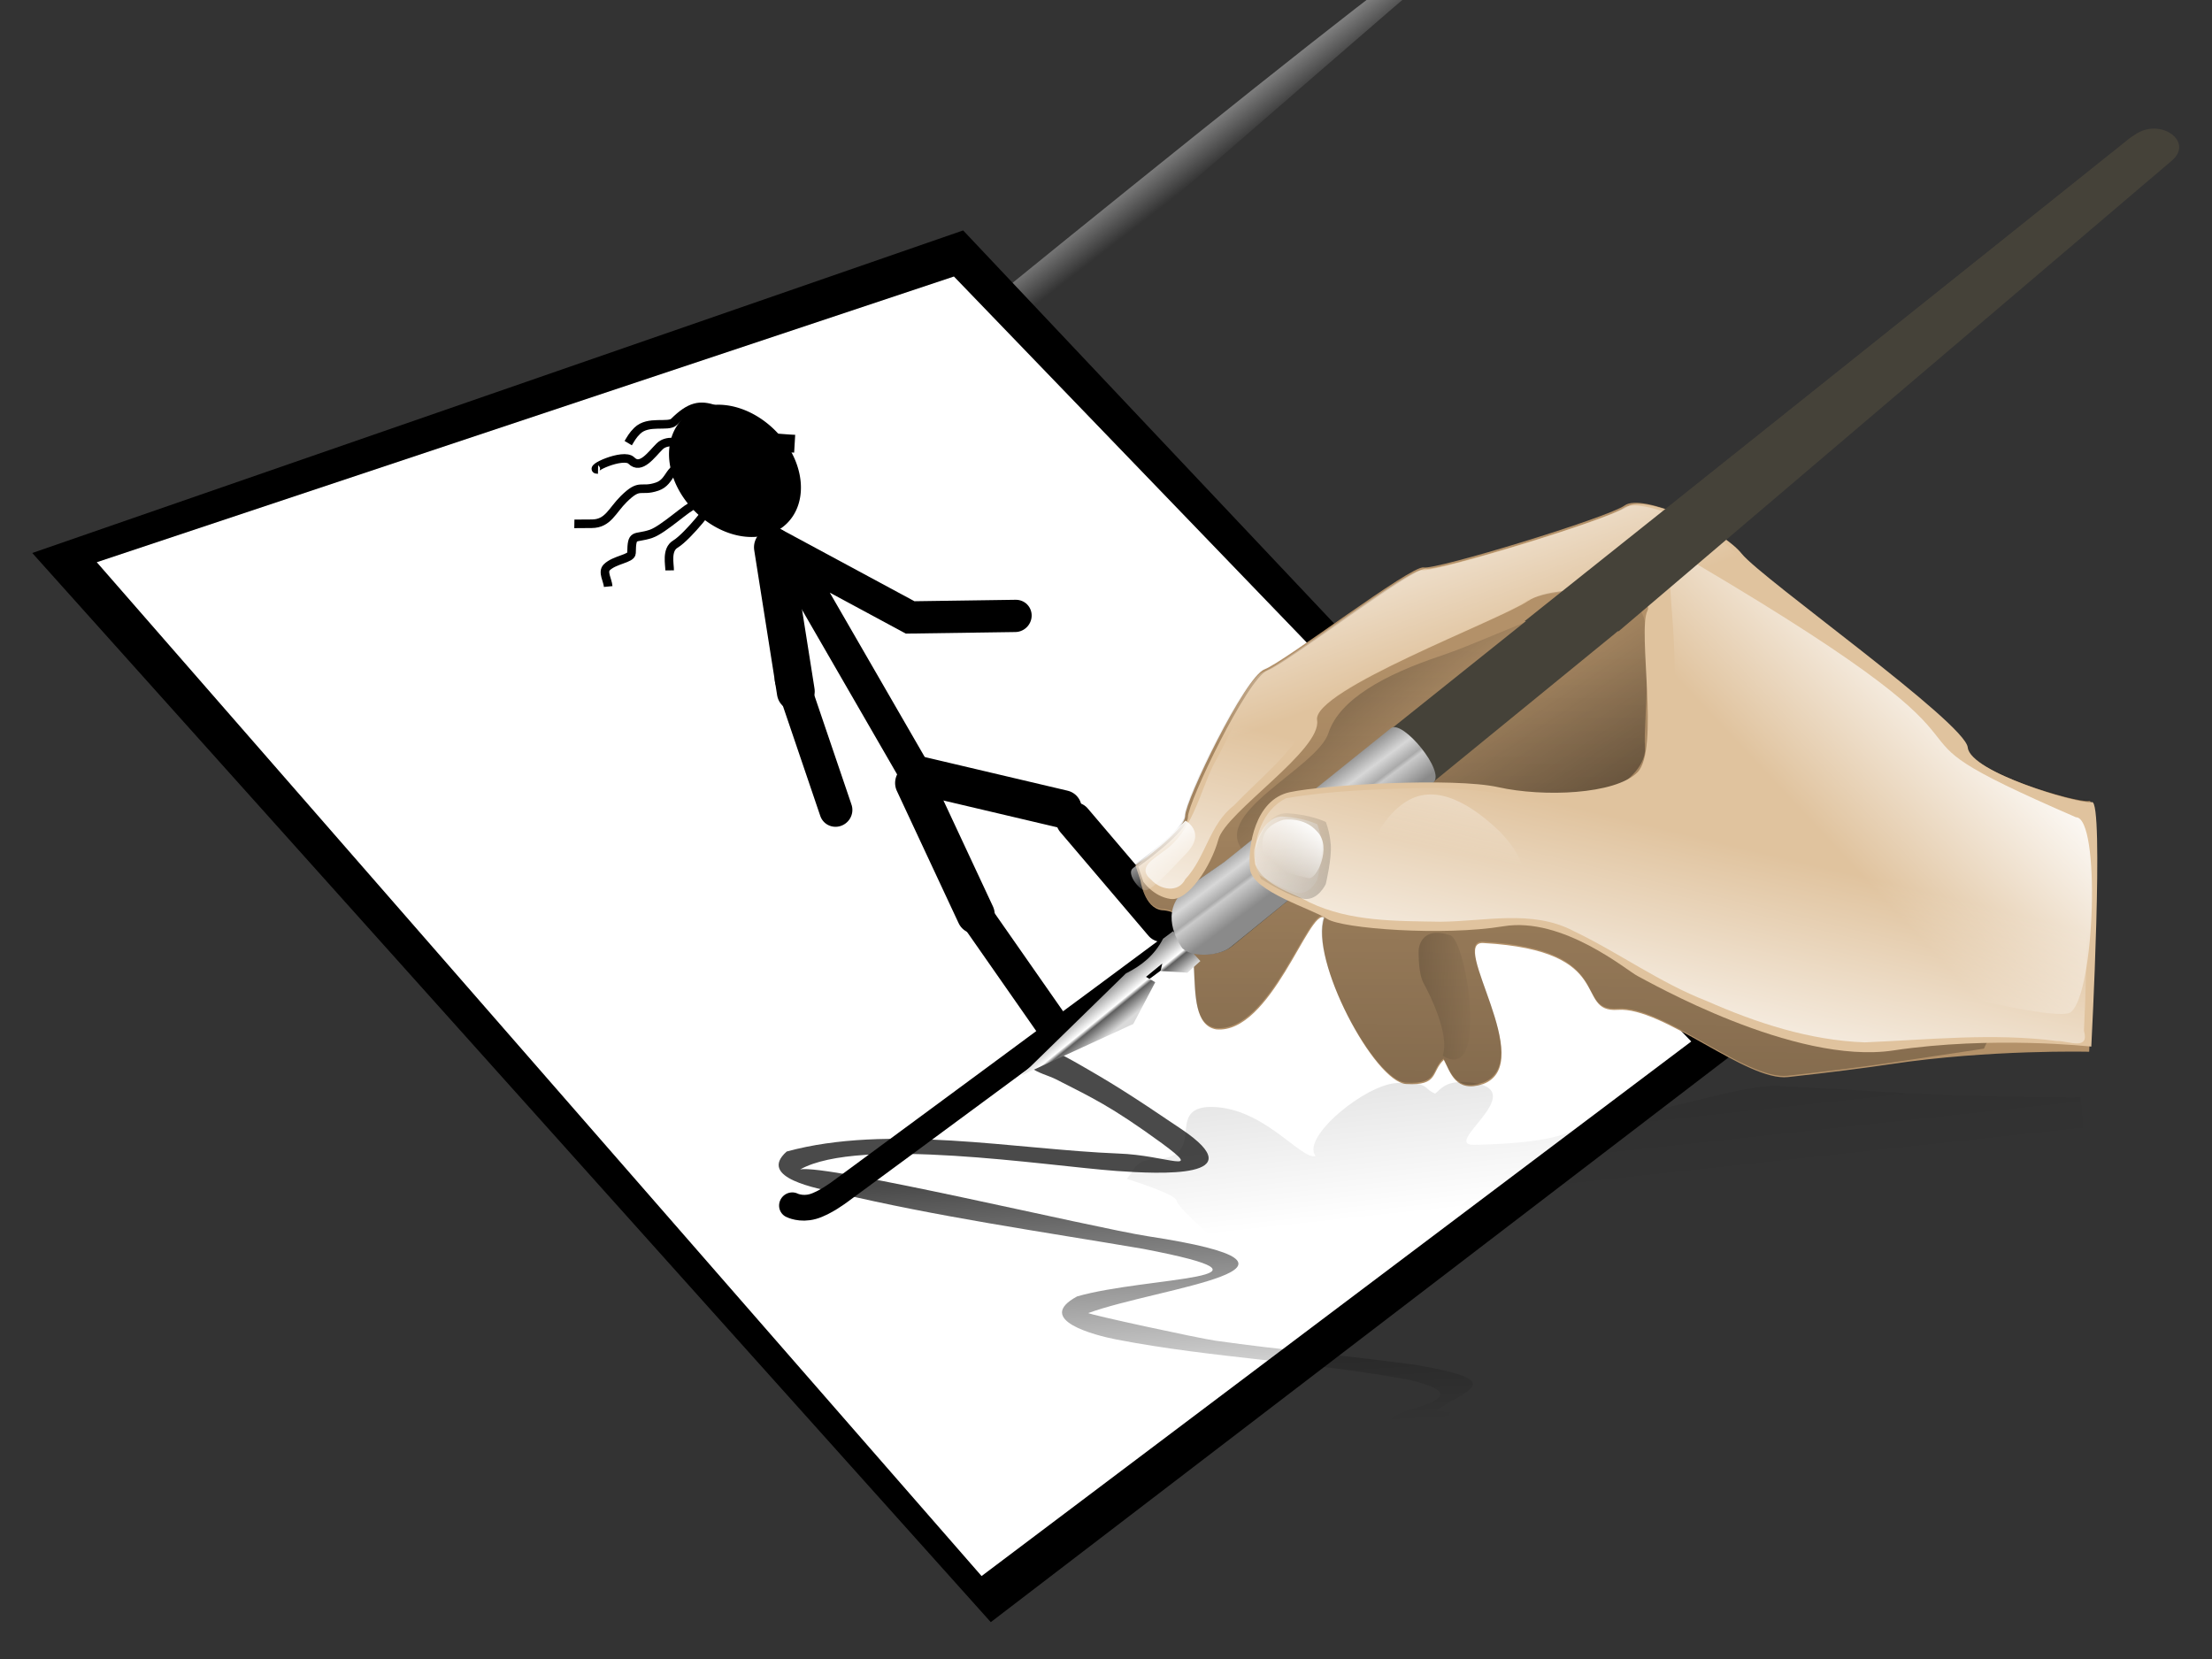 <?xml version="1.0"?><svg width="240" height="180" xmlns="http://www.w3.org/2000/svg" xmlns:xlink="http://www.w3.org/1999/xlink">
 <rect width="100%" height="100%" fill="#333333" stroke="none"/>
 <defs>
  <linearGradient id="linearGradient1525">
   <stop stop-color="#ffffff" stop-opacity="0" offset="0" id="stop1526"/>
   <stop stop-color="#ffffff" offset="1" id="stop1527"/>
  </linearGradient>
  <linearGradient id="linearGradient894">
   <stop stop-color="#000000" stop-opacity="0.711" offset="0" id="stop895"/>
   <stop stop-color="#000000" stop-opacity="0" offset="1" id="stop896"/>
  </linearGradient>
  <linearGradient id="linearGradient874">
   <stop stop-color="#000000" stop-opacity="0.469" offset="0" id="stop875"/>
   <stop stop-color="#000000" stop-opacity="0" offset="1" id="stop878"/>
  </linearGradient>
  <linearGradient id="linearGradient867">
   <stop stop-color="#8d8d8d" offset="0" id="stop868"/>
   <stop stop-color="#ffffff" offset="0.5" id="stop869"/>
   <stop stop-color="#5f5f5f" offset="0.594" id="stop870"/>
   <stop stop-color="#dadada" offset="1" id="stop871"/>
  </linearGradient>
  <linearGradient id="linearGradient861">
   <stop stop-color="#525252" offset="0" id="stop862"/>
   <stop stop-color="#d7d7d7" offset="0.483" id="stop864"/>
   <stop stop-color="#aaaaaa" offset="0.659" id="stop865"/>
   <stop stop-color="#cacaca" offset="0.707" id="stop880"/>
   <stop stop-color="#8a8a8a" offset="1" id="stop863"/>
  </linearGradient>
  <linearGradient id="linearGradient856">
   <stop stop-color="#ffffff" offset="0" id="stop857"/>
   <stop stop-color="#ffffff" stop-opacity="0" offset="1" id="stop858"/>
  </linearGradient>
  <linearGradient y2="0.453" y1="0.18" xlink:href="#linearGradient856" x2="0.358" x1="0.672" id="linearGradient859"/>
  <linearGradient y2="0.429" y1="0.198" xlink:href="#linearGradient861" x2="0.728" x1="0.521" id="linearGradient860"/>
  <linearGradient y2="0.637" y1="0.467" xlink:href="#linearGradient867" x2="0.573" x1="0.401" id="linearGradient866"/>
  <linearGradient y2="0.482" y1="0.165" xlink:href="#linearGradient874" x2="0.564" x1="0.176" id="linearGradient873"/>
  <linearGradient y2="0.522" y1="0.192" xlink:href="#linearGradient874" x2="0.827" x1="-1.427" id="linearGradient879"/>
  <linearGradient y2="0.06" y1="1.72" xlink:href="#linearGradient874" x2="-0.067" x1="2.521" id="linearGradient880"/>
  <linearGradient y2="0.813" y1="0.198" xlink:href="#linearGradient856" x2="0.264" x1="0.828" id="linearGradient881"/>
  <linearGradient y2="0.879" y1="0.159" xlink:href="#linearGradient856" x2="0.698" x1="0.296" id="linearGradient882"/>
  <linearGradient y2="0.523" y1="-0.641" xlink:href="#linearGradient856" x2="0.607" x1="0.931" id="linearGradient884"/>
  <linearGradient y2="0.262" y1="1.571" xlink:href="#linearGradient874" x2="0.557" x1="0.546" id="linearGradient887"/>
  <linearGradient y2="0.311" y1="-1.77" xlink:href="#linearGradient874" x2="0.799" x1="-0.029" id="linearGradient890"/>
  <linearGradient y2="0.352" y1="0.055" xlink:href="#linearGradient856" x2="0.222" x1="0.04" id="linearGradient899"/>
  <linearGradient y2="0.225" y1="1.06" xlink:href="#linearGradient874" x2="0.427" x1="1.065" id="linearGradient875"/>
  <linearGradient y2="1.835" y1="-1.802" xlink:href="#linearGradient856" x2="0.528" x1="-0.515" id="linearGradient878"/>
  <linearGradient y2="1.007" y1="0.32" xlink:href="#linearGradient894" x2="0.597" x1="0.516" id="linearGradient893"/>
  <linearGradient y2="0.531" y1="0.969" xlink:href="#linearGradient856" x2="0.494" x1="0.294" id="linearGradient903"/>
  <linearGradient y2="0.398" y1="0.508" xlink:href="#linearGradient1525" x2="0.413" x1="0.516" id="linearGradient1579"/>
  <symbol id="svg_25" height="269.956" width="250.497">

   <g transform="translate(-60.518,-65.479)" id="svg_8">
    <path fill="none" fill-rule="evenodd" stroke="#000000" stroke-width="12.662" stroke-linecap="round" stroke-miterlimit="7" id="svg_23" d="m194.937,218.26l25.749,42.134"/>
    <path fill="none" fill-rule="evenodd" stroke="#000000" stroke-width="11.991" stroke-linecap="round" stroke-miterlimit="7" id="svg_22" d="m220.719,265.738l-3.376,46.06"/>
    <path fill="none" fill-rule="evenodd" stroke="#000000" stroke-width="10.804" stroke-linecap="round" stroke-miterlimit="7" id="svg_21" d="m192.636,223.185l23.2,-90.784l13.533,45.392l25.134,24.759l0,0"/>
    <path fill="#000000" stroke="#000000" stroke-width="0.943" stroke-linecap="round" stroke-miterlimit="7" transform="matrix(4.323,0,0,4.319,57.251,-203.401)" d="m41.917,71.838a3.889,5.329 0 1 1 0.019,-0.097" id="svg_20"/>
    <path fill="none" fill-rule="evenodd" stroke="#000000" stroke-width="2.873px" id="svg_19" d="m204.434,99.171c-1.112,-1.112 -12.622,-1.346 -16.552,-3.31c-5.274,-2.637 -4.154,-4.95 -9.104,0c-1.316,1.316 -5.478,-2.483 -9.104,-2.483c-2.155,0 -2.759,3.31 -4.138,4.966"/>
    <path fill="none" fill-rule="evenodd" stroke="#000000" stroke-width="2.873px" id="svg_18" d="m211.883,88.413c-3.727,-5.238 -6.945,-0.162 -11.586,-2.483c-5.363,-2.681 -2.968,-4.966 -10.759,-4.966c-5.477,0 -9.388,2.199 -13.242,-1.655c-1.583,-1.583 -2.988,-2.988 -4.138,-4.138"/>
    <path fill="none" fill-rule="evenodd" stroke="#000000" stroke-width="2.873px" id="svg_17" d="m190.365,67.723c-2.71,-2.71 9.931,1.961 9.931,5.793c0,4.561 6.122,3.31 9.931,3.31c3.117,0 5.377,3.306 6.621,5.793"/>
    <path fill="none" fill-rule="evenodd" stroke="#000000" stroke-width="2.873px" id="svg_16" d="m206.09,103.309c4.973,0 -10.072,2.034 -14.897,0.828c-3.489,-0.872 -6.079,3.596 -7.448,4.966"/>
    <path fill="none" fill-rule="evenodd" stroke="#000000" stroke-width="2.873px" id="svg_15" d="m231.745,80.964c-2.28,-4.661 -4.938,-6.621 -12.414,-6.621c-2.708,0 -5.593,-6.621 -10.759,-6.621c-2.143,0 -3.303,0.412 -4.966,0.828"/>
    <path fill="none" fill-rule="evenodd" stroke="#000000" stroke-width="5.964px" id="svg_14" d="m233.291,98.254c0.62,-0.558 6.323,6.871 9.323,10.13"/>
    <path fill="none" fill-rule="evenodd" stroke="#000000" stroke-width="12.662" stroke-linecap="round" stroke-miterlimit="7" id="svg_13" d="m191.868,218.511l-16.248,46.63"/>
    <path fill="none" fill-rule="evenodd" stroke="#000000" stroke-width="11.033" stroke-linecap="round" stroke-miterlimit="7" id="svg_12" d="m175.992,262.368l-7.762,46.212"/>
    <path fill="none" fill-rule="evenodd" stroke="#000000" stroke-width="12.662" stroke-linecap="round" stroke-miterlimit="7" id="svg_11" d="m213.518,128.04l-28.351,40.429"/>
    <path fill="none" fill-rule="evenodd" stroke="#000000" stroke-width="11.033" stroke-linecap="round" stroke-miterlimit="7" id="svg_10" d="m187.108,164.248l-20.074,42.342"/>
    <path fill="none" fill-rule="evenodd" stroke="#000000" stroke-width="8.62" stroke-linecap="round" stroke-miterlimit="4" id="svg_9" d="m64.828,291.318c0,0 1.029,3.249 4.622,5.287c3.593,2.038 9.749,2.865 9.749,2.865c0,0 213.948,32.208 220.183,31.647c6.158,-0.554 7.324,-4.07 7.324,-4.07"/>
   </g>
  </symbol>
 </defs>
 <g>
  <title>Layer 1</title>
  <g id="svg_27">
   <path fill="url(#linearGradient1579)" fill-rule="evenodd" stroke-width="1pt" id="path1745" d="m76.137,58.291c2.75,-2.475 76.436,-62.689 78.636,-62.964c2.2,-0.275 1.375,1.65 0,2.475c-1.375,0.825 -73.962,64.614 -75.612,64.339c-1.65,-0.275 -4.124,-2.475 -3.024,-3.849z"/>
   <path id="svg_2" d="m3.5,60l101,-35l84,89l-81,62l-104,-116z" stroke-width="10" fill="#000000"/>
   <path id="svg_3" d="m10.5,61l93,-31l80,83l-77,58l-96,-110z" stroke-width="10" fill="#ffffff"/>
   <use x="111.166" y="99.727" transform="rotate(-44.686, 93.396, 81.968) matrix(0.328, 0, 0, 0.32, 15.891, 7.232)" xlink:href="#svg_25" id="svg_26"/>
   <g id="g2319">
    <path fill="url(#linearGradient893)" stroke-width="1pt" id="path892" d="m114.775,114.414c-1.008,-0.809 1.364,0.546 1.766,0.757c3.978,2.264 5.938,3.476 11.697,7.378c7.888,5.339 -2.325,4.835 -7.078,4.501c-7.747,-0.563 -27.876,-3.78 -34.347,-0.166c2.753,-0.622 31.713,6.305 37.673,7.237c22.111,3.377 1.307,5.538 -6.4,8.341c-0.09,0.135 11.995,2.746 13.762,2.997c7.216,1.027 14.484,1.631 21.704,2.622c11.53,1.968 4.183,2.901 1.025,5.951c-0.367,0.355 0.685,-1.069 1.186,-0.97c0.519,0.06 1.038,0.121 1.557,0.181l-0.324,1.98c-0.632,-0.029 -1.264,-0.059 -1.896,-0.088c-12.739,-1.65 9.005,-2.692 -2.112,-5.401c-10.552,-1.997 -21.342,-2.362 -31.883,-4.405c-2.222,-0.431 -8.953,-2.124 -4.236,-4.671c7.626,-2.18 24.47,-1.833 7.147,-5.162c-11.096,-1.886 -22.318,-3.48 -33.275,-6.085c-1.897,-0.451 -8.638,-1.579 -5.386,-4.472c11.005,-3.007 24.745,-0.228 36.015,0.219c5.205,0.181 9.433,2.383 4.682,-1.124c-5.604,-4.074 -7.537,-4.912 -11.526,-6.956c-0.869,-0.419 -1.932,-0.66 -2.696,-1.26l2.945,-1.402z"/>
    <path fill="#b39169" fill-rule="evenodd" stroke-width="0.319pt" id="path844" d="m123.741,95.521l-0.539,-1.617c0,0 5.389,-3.772 5.389,-5.389c0,-1.617 6.467,-15.09 8.623,-15.898c2.156,-0.808 15.898,-11.317 17.245,-11.048c1.347,0.269 19.94,-5.389 21.826,-6.736c1.886,-1.347 10.239,2.425 12.395,5.12c2.156,2.695 24.251,18.323 24.521,21.018c0.269,2.695 12.126,6.198 13.473,5.928c1.347,-0.269 0,27.215 0,27.215c0,0 -10.778,-0.269 -21.557,1.347c-2.695,0.404 -6.635,0.909 -11.124,1.402c-4.488,0.493 -13.566,-7.65 -18.45,-7.296c-4.884,0.354 0.084,-6.425 -14.576,-7.246c-3.871,-0.293 5.953,13.039 -0.042,15.296c-2.998,0.994 -3.537,-1.229 -4.269,-2.623c-1.406,1.301 -0.514,2.825 -4.084,2.623c-3.436,-0.202 -10.509,-13.473 -8.892,-18.054c-1.617,-1.078 -5.793,12.665 -11.721,12.126c-4.581,-0.808 0.135,-12.665 -5.928,-12.934c-1.886,-0.269 -2.29,-3.233 -2.29,-3.233z"/>
    <path fill="url(#linearGradient875)" fill-rule="evenodd" stroke-width="1pt" id="path874" d="m176.986,66.398c2.978,-2.436 1.244,12.19 1.493,14.628c0.249,2.438 -3.284,5.672 -8.06,5.672c-4.776,0 -16.419,-1.493 -16.419,-1.493l22.987,-18.807z"/>
    <path fill="url(#linearGradient887)" fill-rule="evenodd" stroke-width="0.319pt" id="path886" d="m123.698,95.375l-0.539,-1.617c0,0 5.389,-3.772 5.389,-5.389c0,-1.617 6.467,-15.09 8.623,-15.898c2.156,-0.808 15.898,-11.317 17.245,-11.048c1.347,0.269 19.94,-5.389 21.826,-6.736c1.886,-1.347 10.239,2.425 12.395,5.12c2.156,2.695 24.251,18.323 24.521,21.018c0.269,2.695 12.126,6.198 13.473,5.928c1.347,-0.269 -11.374,27.021 -11.374,27.021c0,0 0.595,-0.075 -10.183,1.542c-2.695,0.404 -6.635,0.909 -11.124,1.402c-4.488,0.493 -13.566,-7.65 -18.45,-7.296c-4.884,0.354 0.084,-6.425 -14.576,-7.246c-3.871,-0.293 5.953,13.039 -0.042,15.296c-2.998,0.994 -3.537,-1.229 -4.269,-2.623c-1.406,1.301 -0.514,2.825 -4.084,2.623c-3.436,-0.202 -10.509,-13.473 -8.892,-18.054c-1.617,-1.078 -5.793,12.665 -11.721,12.126c-4.581,-0.808 0.135,-12.665 -5.928,-12.934c-1.886,-0.269 -2.29,-3.233 -2.29,-3.233z"/>
    <path fill="url(#linearGradient866)" fill-rule="evenodd" stroke-width="0.319pt" id="path841" d="m110.836,116.667l11.317,-11.048c1.728,-0.876 3.076,-1.943 4.042,-3.772l1.078,-0.808l2.964,3.234l-1.41,1.266l-2.901,-0.188l0.174,-0.808l-1.761,1.444l1.002,0.587l-2.379,4.524l-12.126,5.571z"/>
    <path fill="none" fill-opacity="0.75" fill-rule="evenodd" stroke="#000000" stroke-width="0.319pt" id="path842" d="m124.04,96.189l0,0"/>
    <path fill="url(#linearGradient873)" fill-rule="evenodd" stroke-width="1pt" id="path872" d="m135.192,92.629c-4.478,-4.179 7.762,-9.254 8.956,-13.135c1.194,-3.582 5.971,-6.269 12.24,-8.359c6.269,-2.09 20.002,-9.254 20.002,-5.075c0,4.179 4.478,13.434 0.597,15.524c-3.881,2.09 -24.479,-1.194 -26.569,0.597c-2.09,1.791 -13.434,11.941 -15.225,10.449z"/>
    <path fill="#454239" fill-rule="evenodd" stroke-width="0.319pt" id="path850" d="m132.958,93.465l-3.715,2.572c-3.367,2.331 -1.683,5.557 -0.953,6.669c0.73,1.112 3.958,1.125 5.335,0l41.537,-33.915l60.019,-51.064c2.489,-2.117 -1.458,-4.854 -4.192,-2.668l-98.031,78.406z"/>
    <path fill="url(#linearGradient860)" fill-rule="evenodd" stroke-width="0.319pt" id="path851" d="m132.857,93.51l-3.715,2.572c-3.367,2.331 -1.683,5.557 -0.953,6.669c0.73,1.111 3.954,1.121 5.335,0l21.981,-17.841c1.411,-1.145 -3.346,-6.905 -4.596,-5.901l-18.052,14.501z"/>
    <path fill="#e0c39e" fill-rule="evenodd" stroke-width="0.319pt" id="path843" d="m124.04,95.65l-0.539,-1.617c0,0 5.389,-3.772 5.389,-5.389c0,-1.617 6.467,-15.09 8.623,-15.898c2.156,-0.808 15.898,-11.317 17.245,-11.048c1.347,0.269 19.94,-5.389 21.826,-6.736c1.886,-1.347 10.239,2.425 12.395,5.12c2.156,2.695 24.251,18.323 24.521,21.018c0.269,2.695 12.126,6.198 13.473,5.928c1.347,-0.269 -0.069,26.528 -0.069,26.528c0,0 -10.71,-1.199 -21.488,0.418c-10.778,1.617 -26.676,-7.545 -27.754,-8.084c-1.078,-0.539 -8.084,-6.467 -14.551,-5.389c-6.467,1.078 -17.515,0.269 -19.132,-0.808c-1.617,-1.078 -8.084,-2.964 -8.353,-5.389c-0.269,-2.425 0.539,-7.545 4.311,-8.353c3.772,-0.808 17.784,-1.617 22.635,-0.539c4.85,1.078 12.665,0.808 15.09,-1.617c2.425,-2.425 0,-15.359 1.078,-17.515c1.078,-2.156 -9.701,-3.234 -12.934,-1.078c-3.234,2.156 -23.443,9.701 -22.904,12.934c0.539,3.234 -9.898,9.97 -10.706,12.934c-0.808,2.964 -3.305,6.736 -5.192,6.467c-1.886,-0.269 -2.964,-1.886 -2.964,-1.886z"/>
    <path fill="url(#linearGradient899)" fill-rule="evenodd" stroke-width="0.319pt" id="path1161" d="m123.588,95.813l-0.539,-1.617c0,0 5.389,-3.772 5.389,-5.389c0,-1.617 6.467,-15.09 8.623,-15.898c2.156,-0.808 15.898,-11.317 17.245,-11.048c1.347,0.269 19.94,-5.389 21.826,-6.736c1.886,-1.347 10.239,2.425 12.395,5.12c2.156,2.695 24.251,18.323 24.521,21.018c0.269,2.695 12.126,6.198 13.473,5.928c1.347,-0.269 0,25.952 0,25.952c0.097,-0.875 -10.778,-0.622 -21.557,0.994c-10.778,1.617 -26.676,-7.545 -27.754,-8.084c-1.078,-0.539 -8.084,-6.467 -14.551,-5.389c-6.467,1.078 -17.515,0.269 -19.132,-0.808c-1.617,-1.078 -8.084,-2.964 -8.353,-5.389c-0.269,-2.425 0.539,-7.545 4.311,-8.353c3.772,-0.808 17.784,-1.617 22.635,-0.539c4.85,1.078 12.665,0.808 15.09,-1.617c2.425,-2.425 0,-15.359 1.078,-17.515c1.078,-2.156 -9.701,-3.234 -12.934,-1.078c-3.234,2.156 -23.443,9.701 -22.904,12.934c0.539,3.234 -9.898,9.97 -10.706,12.934c-0.808,2.964 -3.305,6.736 -5.192,6.467c-1.886,-0.269 -2.964,-1.886 -2.964,-1.886z"/>
    <path fill="url(#linearGradient859)" fill-rule="evenodd" stroke-width="0.319pt" id="path855" d="m184.035,61.166c-7.762,-5.971 4.414,18.399 -9.369,29.489c-7.812,5.716 47.336,21.264 50.004,19.168c2.667,-2.096 3.239,-21.15 0.572,-21.15c-26.289,-11.401 -0.886,-3.694 -41.207,-27.507z"/>
    <path fill="url(#linearGradient903)" fill-rule="evenodd" stroke-width="0.319pt" id="path1159" d="m174.334,60.3c-6.64,0.469 -13.244,1.351 -19.869,1.998c-6.05,3.356 -11.649,7.468 -17.303,11.438c-2.508,2.641 -3.773,6.21 -5.556,9.349c-1.543,3.246 -2.288,7.197 -5.433,9.338c-1.064,0.818 -2.828,1.751 -1.272,3.02c0.954,1.105 2.945,1.485 3.703,-0.049c2.217,-2.362 2.616,-5.954 5.258,-7.983c2.754,-2.876 6.002,-5.413 7.969,-8.867c0.35,-3.242 3.856,-4.236 6.216,-5.736c6.09,-3.47 12.615,-6.174 18.955,-9.171c3.672,-0.31 7.469,-0.786 10.994,0.612c1.94,1.141 0.778,3.668 1.016,5.493c0.062,4.426 0.618,8.952 -0.463,13.288c-1.191,2.161 -3.685,2.686 -5.917,3.064c-5.99,1.018 -12.009,-0.728 -18.029,-0.611c-5.024,0.14 -10.111,0.278 -15.06,1.121c-2.579,1.273 -3.6,4.447 -3.354,7.167c0.988,2.367 3.845,2.98 5.908,4.142c4.399,2.104 9.417,2.011 14.185,2.093c4.805,-0.026 9.933,-1.351 14.422,0.996c4.897,2.339 9.37,5.624 14.474,7.606c5.421,2.391 11.172,4.27 17.136,4.487c6.936,-0.283 13.912,-1.044 20.844,-0.147c1.291,-0.02 3.567,1.091 2.949,-1.125c0.376,-7.895 0.411,-15.795 0.3,-23.698c-0.995,-1.388 -2.991,-0.771 -4.342,-1.667c-3.824,-1.276 -8.116,-2.554 -10.365,-6.198c-3.261,-4.153 -7.868,-6.947 -11.821,-10.392c-3.986,-3.13 -7.839,-6.551 -11.907,-9.499c-4.487,-1.108 -9.098,-0.275 -13.64,-0.069z"/>
    <path fill="url(#linearGradient878)" fill-rule="evenodd" stroke-width="0.319pt" id="path877" d="m136.08,92.201c0,0 0.841,-3.723 3.123,-3.603c2.282,0.12 3.723,0.841 3.723,0.841c0,0 0.36,0.841 0.48,2.162c0.12,1.321 -0.48,3.843 -0.48,3.843c0,0 -0.721,1.561 -2.042,1.441c-1.321,-0.12 -4.204,-1.922 -4.204,-1.922c0,0 -0.721,-1.201 -0.601,-2.762z"/>
    <path fill="url(#linearGradient879)" fill-rule="evenodd" stroke-width="0.319pt" id="path849" d="m156.529,114.542c5.077,3.162 2.598,-12.541 0.804,-13.077c-3.151,-1.026 -3.427,1.351 -3.414,1.761c0.013,0.411 -0.035,2.419 0.561,3.49c0.595,1.072 2.856,5.539 2.05,7.825z"/>
    <path fill="url(#linearGradient880)" fill-rule="evenodd" stroke-width="0.319pt" id="path852" d="m136.166,92.281c0,0 0.943,-4.177 3.503,-4.042c2.56,0.135 4.177,0.943 4.177,0.943c0,0 0.404,0.943 0.539,2.425c0.135,1.482 -0.539,4.311 -0.539,4.311c0,0 -0.808,1.751 -2.29,1.617c-1.482,-0.135 -4.716,-2.156 -4.716,-2.156c0,0 -0.808,-1.347 -0.674,-3.099z"/>
    <path fill="url(#linearGradient881)" fill-rule="evenodd" stroke-width="0.319pt" id="path853" d="m136.974,94.064l4.985,1.213c0.905,0.22 2.58,-3.391 0.961,-5.043c-1.408,-1.653 -3.656,-1.289 -3.656,-1.289c0,0 -2.29,0.539 -2.29,2.425c0,1.886 0,2.695 0,2.695z"/>
    <path fill="url(#linearGradient882)" fill-rule="evenodd" stroke-width="0.319pt" id="path854" d="m128.621,89.048c0,0 2.29,1.213 0.135,3.503c-2.156,2.29 -3.907,4.177 -4.581,4.042c-0.674,-0.135 -2.021,-1.886 -1.213,-2.425c0.808,-0.539 5.659,-5.12 5.659,-5.12z"/>
    <path fill="#454239" fill-rule="evenodd" stroke-width="0.319pt" id="path885" d="m175.629,68.487l60.019,-51.064c2.489,-2.117 -1.454,-4.85 -4.192,-2.668l-66.032,52.637l10.205,1.095z"/>
    <path fill="url(#linearGradient884)" fill-rule="evenodd" stroke-width="1pt" id="path888" d="m162.738,90.24c-2.85,-2.744 -6.78,-5.387 -10.157,-3.276c-3.377,2.111 -5.699,7.81 -2.955,10.344c2.744,2.533 11.043,1.494 13.998,0.228c2.955,-1.478 1.753,-4.551 -0.886,-7.295z"/>
    <path fill="url(#linearGradient890)" fill-rule="evenodd" stroke-width="0.319pt" id="path889" d="m122.803,127.201l-0.539,0.71c0,0 5.389,1.656 5.389,2.365c0,0.71 6.467,6.623 8.623,6.978c2.156,0.355 15.898,4.967 17.245,4.849c1.347,-0.118 19.94,2.365 21.826,2.957c1.886,0.591 10.239,-1.064 12.395,-2.247c2.156,-1.183 24.251,-8.042 24.521,-9.225c0.269,-1.183 12.126,-2.72 13.473,-2.602c1.347,0.118 0,-11.945 0,-11.945c0,0 -10.778,0.118 -21.557,-0.591c-2.695,-0.177 -6.635,-0.399 -11.124,-0.615c-4.488,-0.216 -13.566,3.358 -18.45,3.202c-4.884,-0.155 0.084,2.82 -14.576,3.18c-3.871,0.129 5.953,-5.723 -0.042,-6.713c-2.998,-0.436 -3.537,0.54 -4.269,1.151c-1.406,-0.571 -0.514,-1.24 -4.084,-1.151c-3.436,0.089 -10.509,5.913 -8.892,7.924c-1.617,0.473 -5.793,-5.559 -11.721,-5.322c-4.581,0.355 0.135,5.559 -5.928,5.677c-1.886,0.118 -2.29,1.419 -2.29,1.419z"/>
   </g>
  </g>
 </g>
</svg>